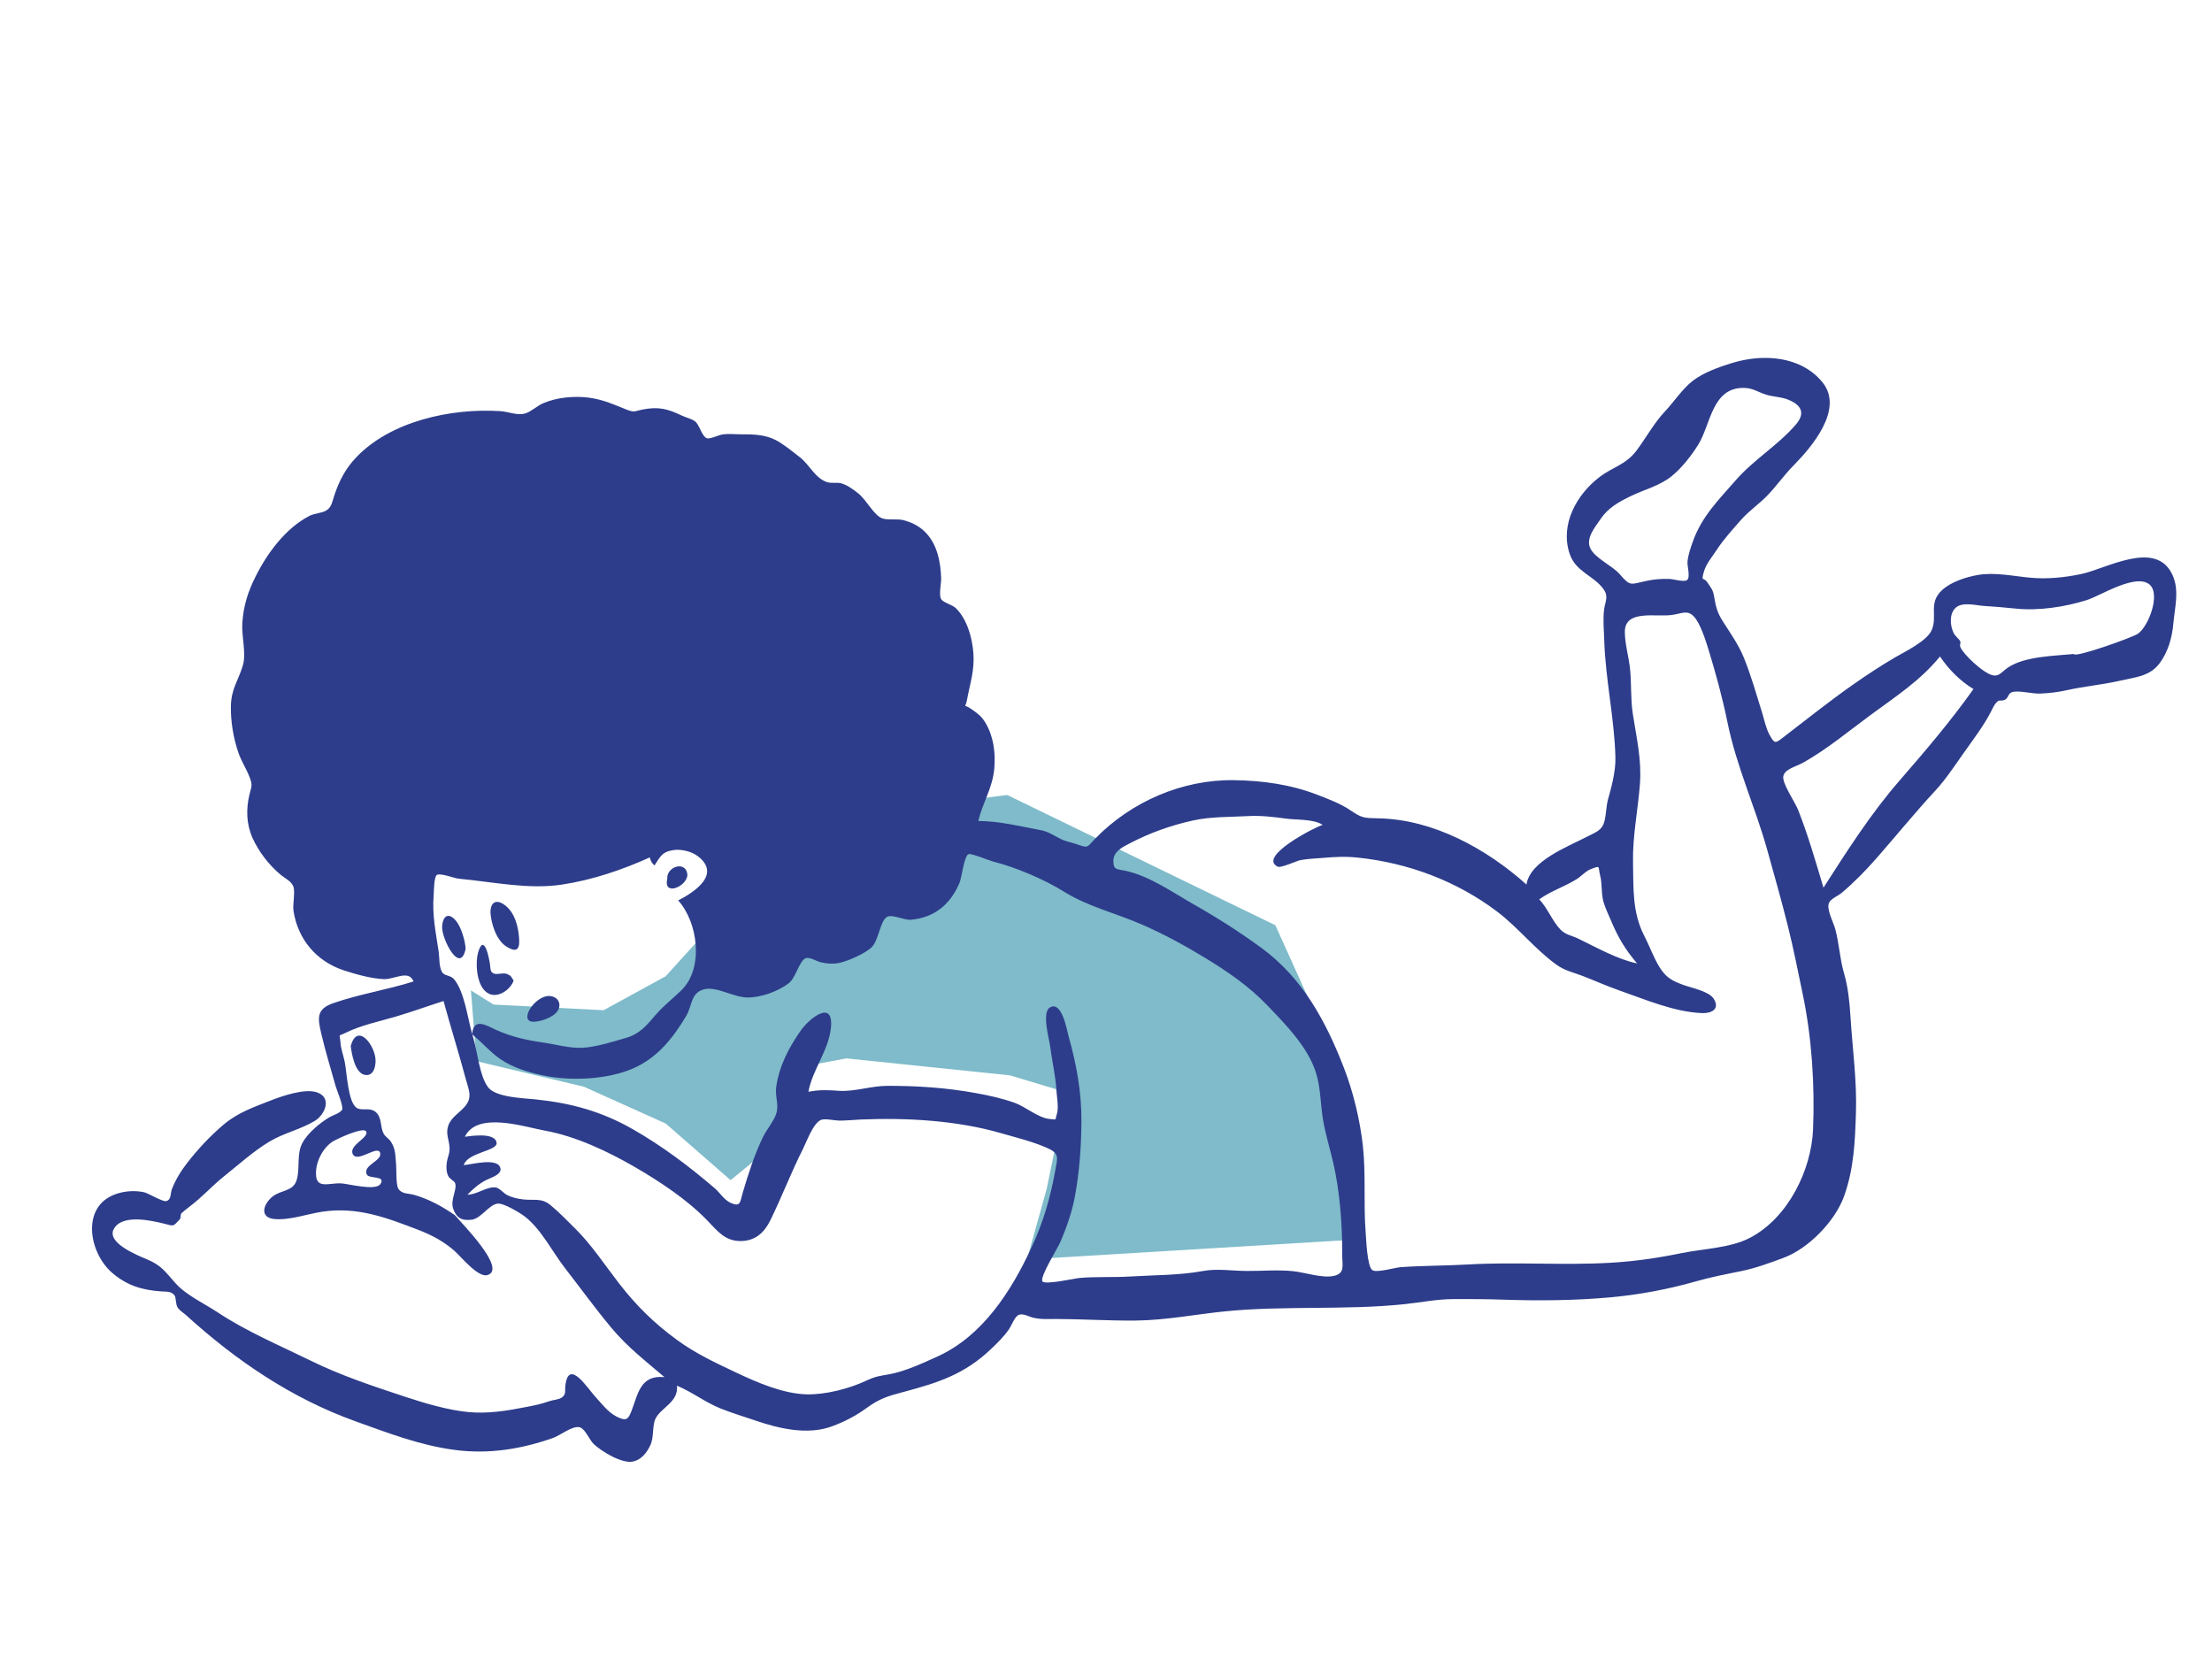<?xml version="1.0" encoding="UTF-8" standalone="no"?>
<svg width="649" height="487" viewBox="0 0 649 487" fill="none" xmlns="http://www.w3.org/2000/svg">
<path fill-rule="evenodd" clip-rule="evenodd" d="M138.166 290.565L139.822 311.337L171.293 318.815L195.31 329.617L214.359 346.234L223.468 338.756L235.063 312.999L248.314 310.506L296.348 315.492L312.912 320.477L307.114 348.727L301.317 369.499L397.386 363.683L394.073 315.492L374.197 271.455L295.52 233.234L236.719 240.712L195.31 286.411L177.091 296.381L144.792 294.72" fill="#7FBBCA"/>
<path fill-rule="evenodd" clip-rule="evenodd" d="M534.669 112.103C541.141 119.971 531.605 131.098 526.198 136.588C523.574 139.253 521.399 142.333 518.833 145.065C516.299 147.765 513.118 149.889 510.842 152.495C508.452 155.232 505.694 158.227 503.696 161.306C502.431 163.256 500.556 165.435 499.927 167.699C499.025 170.954 499.779 169.074 500.973 170.914C502.191 172.793 502.602 172.902 503.016 175.522C503.417 178.069 503.988 179.933 505.364 182.109C507.63 185.693 510.078 189.062 511.677 193.025C513.802 198.295 515.305 203.646 516.998 209.068C517.659 211.183 518.101 213.605 519.167 215.553C520.68 218.32 520.893 218.088 523.145 216.362C529.866 211.21 536.664 205.764 543.671 200.854C547.685 198.041 551.854 195.287 556.09 192.823C558.998 191.131 565.245 188.121 566.7 184.982C568.63 180.819 565.626 176.999 569.761 173.165C572.453 170.669 576.841 169.285 580.349 168.678C585.307 167.822 590.784 169.045 595.737 169.489C600.744 169.936 605.64 169.449 610.55 168.424C618.067 166.856 632.507 158.18 637.378 168.603C639.51 173.164 638.069 178.217 637.668 182.892C637.319 186.967 636.124 191.292 633.586 194.643C630.685 198.472 626.462 198.673 622.07 199.69C616.883 200.89 611.56 201.328 606.365 202.499C603.807 203.075 601.283 203.356 598.656 203.477C596.318 203.586 592.946 202.638 590.894 202.937C588.949 203.22 589.613 204.449 588.247 205.3C587.693 205.646 586.563 205.398 586.217 205.676C585.268 206.44 584.993 207.105 584.3 208.488C582.1 212.882 578.772 217.166 575.943 221.191C573.561 224.582 570.8 228.734 567.997 231.76C562.055 238.176 556.285 245.246 550.42 251.95C547.437 255.361 543.858 258.99 540.391 261.922C539.321 262.827 537.158 263.642 536.611 264.909C535.831 266.715 537.953 270.691 538.449 272.507C539.626 276.824 539.786 281.283 541.035 285.534C542.231 289.601 542.665 294.035 542.93 298.273C543.53 307.853 544.839 316.94 544.532 326.525C544.267 334.792 543.964 342.72 541.093 350.836C538.48 358.224 530.652 366.267 523.372 368.988C519.039 370.609 515.013 372.082 510.652 372.961C506.345 373.829 501.808 374.718 497.531 375.94C489.597 378.206 481.235 379.789 472.995 380.565C462.449 381.558 451.447 381.653 440.928 381.288C436.131 381.121 431.201 381.111 426.467 381.126C421.561 381.14 416.94 382.107 412.036 382.621C394.731 384.436 376.442 382.978 359.146 384.753C350.598 385.63 342.062 387.319 333.366 387.42C325.579 387.509 317.684 386.996 310.07 386.962C307.655 386.951 305.551 387.144 303.138 386.59C301.866 386.297 300.077 385.159 298.792 385.815C297.67 386.388 296.823 388.802 296.127 389.83C294.607 392.079 292.754 393.885 290.798 395.749C283.033 403.15 275.339 405.642 265.148 408.354C260.469 409.6 258.16 410.251 254.232 413.101C251.032 415.421 247.794 417.089 244.111 418.457C236.887 421.141 228.368 419.065 221.579 416.737C218.291 415.609 214.837 414.584 211.478 413.245C206.903 411.423 203.127 408.396 198.618 406.534C199.136 411.345 193.918 412.961 192.335 416.193C191.312 418.282 191.932 421.562 190.841 423.924C189.83 426.114 188.266 428.185 185.827 428.758C182.504 429.538 176.564 425.841 174.23 423.685C172.934 422.487 171.777 419.298 170.19 418.767C168.12 418.074 164.327 421.136 162.368 421.827C152.994 425.136 143.494 426.696 133.429 425.378C123.23 424.042 113.882 420.421 104.318 416.987C85.587 410.262 69.284 399.191 54.617 385.86C53.801 385.118 52.617 384.457 52.054 383.485C51.562 382.636 51.606 380.631 51.285 380.157C50.329 378.747 48.897 378.996 47.105 378.861C41.568 378.443 37.169 377.106 32.877 373.395C26.121 367.554 23.622 353.936 33.978 350.318C36.625 349.393 39.539 349.209 42.275 349.779C43.404 350.015 47.602 352.559 48.675 352.388C50.301 352.13 49.984 350.037 50.416 348.919C51.512 346.085 53.054 343.59 54.912 341.186C58.001 337.188 61.765 333.17 65.628 329.917C69.824 326.382 74.445 324.813 79.44 322.856C82.805 321.537 89.374 319.274 92.939 320.453C97.581 321.99 95.309 327.063 92.384 328.837C88.206 331.373 83.192 332.411 78.959 334.977C74.287 337.808 70.02 341.685 65.745 345.088C62.304 347.826 59.322 351.206 55.827 353.831C54.901 354.527 53.387 355.745 53.099 356.129C52.999 356.262 53.122 357.345 52.664 357.826C50.631 359.961 51.107 359.72 48.045 358.971C44.435 358.088 35.819 356.091 33.386 360.566C31.195 364.593 40.16 368.222 43.103 369.451C47.424 371.253 48.434 373.064 51.521 376.499C54.684 380.02 59.937 382.413 63.899 385.038C72.463 390.71 82.089 394.735 91.26 399.241C100.184 403.626 109.777 406.783 119.076 409.851C124.691 411.703 131.419 413.69 137.311 414.261C143.248 414.837 148.816 413.868 154.642 412.735C156.971 412.282 158.73 411.935 161.166 411.076C162.25 410.693 164.02 410.637 164.882 409.968C166.217 408.93 165.662 408.101 165.899 406.328C166.933 398.556 172.325 407.233 174.711 409.82C176.552 411.817 178.365 414.273 180.789 415.538C183.827 417.123 184.354 416.376 185.349 413.762C187.213 408.868 187.913 403.305 194.955 404.024C189.395 399.267 184.097 395.226 179.338 389.51C174.643 383.871 170.254 377.811 165.751 372.015C162.061 367.265 158.847 360.71 154.057 356.962C152.543 355.778 147.939 353.049 146.187 353.106C143.565 353.191 141.236 357.476 138.411 357.832C135.291 358.226 133.854 357.137 132.963 354.603C132.039 351.975 134.248 348.95 133.502 347.039C133.294 346.507 131.966 345.871 131.555 345.099C130.938 343.939 130.894 342.413 131.078 341.129C131.354 339.213 132.031 338.431 131.886 336.502C131.718 334.262 130.736 332.623 131.51 330.28C132.322 327.818 134.82 326.47 136.379 324.652C138.739 321.9 137.533 319.825 136.586 316.29C134.559 308.726 132.195 301.248 130.138 293.688C125.407 295.185 120.782 296.882 116.026 298.277C111.452 299.62 105.791 300.824 101.547 302.941C98.997 304.214 99.705 303.045 99.894 305.87C100.015 307.699 100.788 309.743 101.147 311.546C101.81 314.878 102.098 323.474 104.707 325.065C106.287 326.029 108.829 324.629 110.566 326.575C112.029 328.212 111.59 330.593 112.471 332.413C113.018 333.545 114.076 333.975 114.735 335.015C116.11 337.188 115.964 339.015 116.206 341.452C116.358 342.985 116.122 347.578 116.885 348.77C117.903 350.36 119.92 350.084 121.62 350.579C125.905 351.827 129.851 353.997 133.489 356.527C135.378 358.837 148.892 372.357 143.023 374.078C140.188 374.908 135.174 368.524 133.134 366.788C129.973 364.098 126.661 362.331 122.806 360.848C113.397 357.227 104.884 353.974 94.637 355.477C90.244 356.121 84.908 358.066 80.495 357.638C76.054 357.207 77.204 353.246 79.981 351.035C82.464 349.059 85.921 349.614 87.01 346.3C88.11 342.952 86.929 338.721 88.694 335.367C90.201 332.502 93.753 329.528 96.496 327.868C97.691 327.145 99.741 326.64 100.366 325.574C100.878 324.699 98.767 319.685 98.474 318.643C97.041 313.538 95.479 308.427 94.265 303.266C93.139 298.483 92.847 296.003 97.885 294.267C105.575 291.617 113.637 290.378 121.33 287.941C119.966 284.388 115.704 287.377 112.642 287.254C108.892 287.103 104.553 285.869 100.981 284.717C92.874 282.1 87.357 275.577 86.104 267.164C85.829 265.319 86.697 261.618 86.025 259.986C85.391 258.445 83.599 257.695 82.289 256.597C78.913 253.767 75.922 249.883 74.101 245.862C72.276 241.832 72.148 237.306 73.209 233.053C73.793 230.71 74.123 230.388 73.298 228.172C72.341 225.609 70.781 223.327 69.899 220.693C68.454 216.38 67.667 211.729 67.745 207.173C67.835 202.062 69.884 199.77 71.242 195.264C72.314 191.707 70.852 186.791 71.097 182.844C71.41 177.794 72.703 173.737 74.934 169.242C78.363 162.335 83.793 154.932 90.861 151.311C92.258 150.594 94.555 150.552 95.804 149.719C97.355 148.685 97.477 147.16 98.084 145.348C99.533 141.026 101.342 137.524 104.475 134.22C114.635 123.504 132.44 119.709 146.719 120.614C149.283 120.777 151.727 121.99 154.158 121.277C155.842 120.783 157.626 119.028 159.362 118.302C161.559 117.382 163.76 116.845 166.124 116.61C170.792 116.144 174.59 116.636 178.892 118.212C180.517 118.808 182.072 119.458 183.674 120.104C186.201 121.126 186.057 120.639 188.435 120.166C193.173 119.222 195.895 119.92 200.093 121.942C201.212 122.481 202.982 122.881 203.943 123.635C205.305 124.705 205.86 127.954 207.376 128.56C208.217 128.898 210.817 127.658 211.901 127.481C213.814 127.169 215.687 127.444 217.591 127.423C220.961 127.387 224.523 127.512 227.6 129.105C229.918 130.305 232.708 132.619 234.703 134.161C237.465 136.293 239.19 140.324 242.638 141.441C243.988 141.878 245.45 141.436 246.828 141.808C248.626 142.294 250.352 143.596 251.807 144.745C254.311 146.723 256.429 151.319 258.98 152.122C260.682 152.659 263.328 152.099 265.276 152.655C267.72 153.352 269.747 154.363 271.559 156.212C275.015 159.741 275.992 164.957 276.14 169.741C276.179 171.031 275.384 174.667 276.157 175.812C276.843 176.827 279.428 177.413 280.481 178.455C283.771 181.713 285.257 187.141 285.589 191.604C285.97 196.697 284.655 200.286 283.75 205.159C283.186 208.196 282.457 206.25 285.02 208.039C286.78 209.268 287.996 210.127 289.137 212.055C291.523 216.086 292.123 220.839 291.729 225.434C291.237 231.166 288.33 235.439 287.023 240.863C293.047 240.863 299.536 242.454 305.421 243.565C307.592 243.975 309.274 245.169 311.201 246.126C312.864 246.952 314.105 247.048 315.674 247.596C319.472 248.92 318.738 248.699 321.38 245.989C331.904 235.193 346.885 228.675 361.992 228.887C370.418 229.005 378.569 230.117 386.447 233.15C389.712 234.407 393.341 235.762 396.238 237.733C399.594 240.018 400.093 239.991 404.529 240.084C420.592 240.417 436.179 249.044 447.87 259.502C448.914 252.488 460.306 248.282 465.823 245.374C467.708 244.381 469.439 243.863 470.367 242.002C471.235 240.26 471.184 236.677 471.764 234.625C472.829 230.857 474.059 226.247 473.963 222.274C473.688 210.769 471.026 199.318 470.681 187.787C470.594 184.892 470.265 181.641 470.65 178.774C470.96 176.464 472.015 175.023 470.499 172.885C467.621 168.825 462.314 167.811 460.53 162.467C457.655 153.855 462.594 145.049 469.338 139.926C473.221 136.978 477.015 136.353 480.127 132.219C482.93 128.494 485.299 124.089 488.494 120.703C491.173 117.865 493.613 114.061 496.684 111.699C499.832 109.277 504.454 107.639 508.213 106.489C517.237 103.725 528.319 104.385 534.669 112.103ZM252.591 328.444C250.492 328.533 248.379 328.769 246.276 328.767C244.996 328.765 242.023 328.074 240.871 328.561C238.567 329.536 236.703 334.871 235.626 336.999C232.138 343.901 229.392 351.137 225.989 358.065C224.219 361.669 221.577 364.039 217.4 364.096C212.721 364.161 210.519 361.163 207.549 358.086C201.628 351.949 193.657 346.674 186.307 342.406C178.367 337.797 168.9 333.33 159.861 331.702C153.841 330.619 140.049 325.945 136.387 333.496C138.259 333.246 145.402 332.153 145.705 335.319C145.933 337.694 137.145 338.1 136.059 341.825C138.357 341.646 146.289 339.432 146.846 342.847C147.142 344.663 143.828 345.577 142.663 346.189C140.352 347.405 138.961 348.666 137.143 350.492C139.948 350.492 142.715 348.109 145.379 348.358C146.478 348.461 147.799 350.104 148.799 350.605C150.217 351.315 151.748 351.669 153.312 351.862C156.717 352.284 158.778 351.323 161.493 353.541C163.931 355.533 166.465 358.162 168.711 360.378C173.504 365.11 177.449 371.116 181.561 376.434C186.638 382.999 191.909 388.211 198.662 393.128C204.159 397.13 209.73 399.722 215.959 402.668C222.069 405.559 229.754 408.911 236.685 409.07C242.214 409.198 249.125 407.423 254.157 405.064C257.084 403.691 258.148 403.693 261.076 403.149C265.622 402.306 270.883 399.866 275.09 397.952C288.303 391.94 296.677 378.838 302.634 366.013C306.025 358.714 308.144 351.582 309.557 343.685C310.327 339.383 310.998 338.374 306.807 336.594C302.573 334.798 297.998 333.687 293.592 332.418C280.668 328.696 265.936 327.876 252.591 328.444ZM284.163 250.596C282.845 251.19 282.144 257.53 281.551 258.942C278.911 265.244 274.227 269.177 267.357 269.833C265.225 270.037 261.747 268.095 260.218 269.013C258.172 270.242 257.802 276.118 255.6 278.045C253.573 279.82 249.35 281.696 246.75 282.379C244.742 282.905 242.751 282.76 240.751 282.297C239.61 282.032 237.434 280.623 236.317 281.154C234.415 282.061 233.519 286.885 231.347 288.522C228.172 290.915 223.13 292.688 219.244 292.643C215.236 292.597 210.404 289.43 206.835 290.188C202.599 291.087 203.155 295.028 201.306 298.109C197.378 304.651 192.915 310.286 185.853 313.409C178.215 316.787 167.266 317.217 159.254 315.498C154.899 314.564 150.528 313.243 146.853 310.746C143.925 308.757 141.726 306.108 139.014 303.86L138.571 303.501L138.593 303.58C138.653 303.79 138.715 303.994 138.777 304.193C140.068 308.311 140.642 315.618 143.208 318.977C145.504 321.983 153.477 322.151 157.315 322.555C167.602 323.64 176.447 326.048 185.521 331.208C194.206 336.147 202.139 342.124 209.658 348.566C211.203 349.889 212.438 352.01 214.306 352.861C217.358 354.251 217.111 352.629 217.918 349.911C219.574 344.337 221.33 338.832 223.853 333.578C224.933 331.326 227.391 328.536 227.918 326.144C228.423 323.85 227.386 321.347 227.739 318.884C228.628 312.661 231.437 307.354 234.958 302.322C237.403 298.829 244.716 292.882 243.782 301.673C243.091 308.165 238.352 313.917 237.186 320.296C240.78 319.626 243.035 319.821 246.271 320.026C250.685 320.305 255.705 318.577 260.256 318.562C268.981 318.535 277.575 319.104 286.151 320.659C290.123 321.379 293.905 322.193 297.734 323.553C300.743 324.62 304.744 328.021 307.949 328.281C310.273 328.469 309.463 328.774 310.095 326.791C310.682 324.951 310.051 321.641 309.934 319.711C309.667 315.343 308.62 311.093 308.077 306.754C307.845 304.892 305.623 297.131 307.967 295.627C311.555 293.325 313.055 302.356 313.511 303.974C315.852 312.267 317.357 320.438 317.287 329.108C317.226 336.607 316.728 343.815 315.325 351.269C314.496 355.673 312.975 359.902 311.269 364.031C310.37 366.206 305.099 374.451 305.832 375.903C306.419 377.067 315.377 375.041 316.755 374.923C321.659 374.503 326.575 374.796 331.484 374.504C338.74 374.073 346.05 374.161 352.998 372.882C357.141 372.119 361.538 372.848 365.677 372.875C370.242 372.905 374.654 372.483 379.249 372.919C382.738 373.248 387.974 375.091 391.341 374.325C394.787 373.542 393.769 371.235 393.793 367.726C393.849 359.248 393.095 349.493 391.202 341.249C390.203 336.903 388.86 332.696 388.143 328.278C387.427 323.858 387.464 319.082 386.131 314.802C383.766 307.208 377.265 300.616 371.88 295.004C366.339 289.23 360.175 285.037 353.376 280.895C347.598 277.376 341.492 274.071 335.232 271.318C327.718 268.013 319.186 265.975 312.223 261.624C306.428 258.003 298.047 254.433 291.362 252.757C290.303 252.492 284.911 250.26 284.163 250.596ZM490.558 180.414C485.737 181.091 476.725 178.737 476.729 185.384C476.731 189.03 477.941 192.853 478.284 196.501C478.689 200.806 478.409 205.138 479.065 209.426C480.126 216.367 481.684 222.777 481.162 229.909C480.594 237.661 478.979 245.11 479.129 252.973C479.271 260.456 478.868 267.671 482.424 274.538C483.924 277.437 485.142 280.843 486.792 283.556C488.727 286.735 490.403 287.666 493.861 288.946C496.026 289.748 501.358 290.792 502.761 292.953C504.786 296.072 502.081 297.334 499.418 297.228C491.191 296.9 482.744 293.229 475.031 290.548C471.402 289.286 467.909 287.696 464.343 286.319C461.493 285.218 459.17 284.838 456.578 282.96C450.262 278.384 445.387 272.059 439.158 267.365C427.374 258.485 413.247 253.183 398.447 251.61C394.639 251.205 391.691 251.387 387.877 251.71C385.767 251.889 383.677 251.946 381.588 252.334C380.382 252.558 375.844 254.714 374.901 254.266C368.779 251.355 386.115 242.495 388.065 242.011C385.602 240.275 380.486 240.574 377.531 240.188C373.759 239.695 370.091 239.213 366.282 239.421C360.956 239.713 355.291 239.555 350.064 240.705C343.515 242.145 337.314 244.355 331.396 247.457C329.42 248.493 326.64 249.752 326.659 252.638C326.676 255.35 327.756 254.906 330.397 255.506C337.51 257.125 344.094 261.84 350.431 265.432C357.17 269.251 363.882 273.542 370.135 278.117C382.123 286.89 388.964 299.51 394.288 313.23C397.042 320.325 399.039 328.611 399.867 336.174C400.789 344.587 400.02 353.049 400.679 361.454C400.833 363.44 401.099 371.366 402.597 372.602C403.734 373.538 409.377 371.863 410.967 371.754C417.616 371.296 424.305 371.342 430.827 370.966C444.612 370.171 458.744 371.28 472.654 370.462C479.652 370.05 486.426 369.066 493.288 367.654C499.666 366.342 507.614 366.185 513.432 363.154C524.632 357.318 531.459 343.251 531.951 331.339C532.483 318.426 531.601 304.375 528.89 291.512C527.468 284.767 526.235 278.347 524.562 271.682C522.69 264.22 520.587 256.79 518.531 249.42C514.991 236.733 509.48 224.914 506.842 211.912C505.39 204.759 503.334 197.281 501.188 190.3C500.397 187.728 498.837 182.84 496.996 180.885C495.061 178.833 493.437 180.01 490.558 180.414ZM97.585 334.923C94.682 336.781 92.588 340.958 92.721 344.402C92.721 348.948 96.494 347.011 100.05 347.176C102.214 347.276 110.219 349.497 111.627 347.353C113.307 344.793 108.253 345.936 107.614 344.563C106.32 341.785 112.251 340.612 111.526 338.205C110.801 335.799 104.775 341.353 103.484 338.558C102.288 335.971 108.375 333.734 107.441 331.953C106.648 330.443 98.612 334.265 97.585 334.923ZM110.194 311.238C110.179 313.176 109.511 315.753 107.103 315.358C104.095 314.864 103.183 309.089 102.908 306.904C104.834 299.709 110.226 306.825 110.194 311.238ZM197.532 249.403C194.054 249.948 193.662 251.505 192.036 253.895C191.294 253.304 190.834 252.519 190.657 251.542C182.434 255.246 173.879 258.14 164.96 259.509C155.023 261.036 144.658 258.726 134.561 257.785C133.254 257.663 129.244 256.048 128.179 256.689C127.297 257.22 127.312 261.676 127.24 262.538C126.75 268.409 127.869 273.595 128.731 279.341C128.961 280.871 128.735 284.184 129.941 285.49C130.789 286.408 132.299 286.074 133.373 287.459C136.268 291.198 137.171 298.441 138.504 303.262L138.537 303.38L138.543 303.294C138.956 298.377 142.798 300.903 145.658 302.192C149.957 304.13 154.461 305.166 159.112 305.818C162.851 306.342 167.094 307.596 170.93 307.395C174.959 307.185 179.914 305.59 183.837 304.442C187.553 303.355 189.603 301.003 192.168 297.974C194.618 295.081 197.285 293.099 199.929 290.518C206.59 284.014 204.766 270.538 198.98 264.173C203.662 261.77 211.781 256.488 204.661 251.13C202.82 249.744 199.751 249.055 197.532 249.403ZM138.537 303.38L138.53 303.468L138.571 303.501L138.537 303.38ZM161.347 292.214C163.193 292.354 164.519 293.743 164.034 295.656C163.42 298.073 159.218 299.587 157.117 299.721C151.549 300.387 156.816 291.872 161.347 292.214ZM143.763 282.915C143.962 284.318 143.764 285.192 144.981 285.648C145.911 285.997 147.668 285.279 148.812 285.764C149.953 286.249 149.989 286.542 150.69 287.68C149.897 290.163 146.255 292.972 143.333 291.478C139.7 289.621 139.361 282.297 140.358 279.171C142.046 273.873 143.465 280.822 143.763 282.915ZM466.836 254.94C465.32 255.491 463.983 257.053 462.628 257.902C459.022 260.163 455.077 261.363 451.623 263.838C454.09 266.499 455.382 270.108 457.79 272.669C459.298 274.272 461.131 274.45 462.944 275.32C468.241 277.862 474.476 281.438 480.328 282.653C476.902 278.644 474.728 275.017 472.693 270.145C471.966 268.404 471.053 266.561 470.509 264.752C469.727 262.161 470.148 259.42 469.486 256.863C468.773 254.103 469.756 253.88 466.836 254.94ZM133.768 270.118C135.309 271.937 136.493 276.036 136.623 278.359C134.998 286.144 129.557 275.402 129.722 271.916C129.876 268.701 131.564 267.519 133.768 270.118ZM148.51 265.858C151.15 268.11 152.013 271.871 152.286 274.979C152.584 278.348 151.815 279.78 148.459 277.615C145.522 275.719 144.052 270.671 143.9 267.713C143.9 264.342 145.951 263.675 148.51 265.858ZM201.629 256.216C202.289 259.731 194.504 263.344 195.775 257.839C195.52 254.326 200.929 252.492 201.629 256.216ZM569.193 192.598C563.313 199.777 556.193 204.335 548.835 209.76C542.317 214.566 536.111 219.757 529.054 223.746C526.982 224.918 523.589 225.6 523.214 227.777C522.862 229.824 526.66 235.32 527.538 237.539C530.502 245.023 532.69 252.703 535.007 260.425C541.913 249.661 548.879 238.717 557.344 228.984C564.814 220.394 572.477 211.406 579.008 202.151C575.055 199.743 571.78 196.422 569.193 192.598ZM612.294 176.043C605.746 178.09 598.202 179.242 591.377 178.544C588.283 178.228 585.235 177.965 582.112 177.772C579.773 177.627 575.818 176.487 573.806 178.289C571.903 179.993 572.133 183.384 573.102 185.502C573.729 186.871 574.598 187.092 575.166 188.226C575.349 188.592 574.807 189.223 575.278 190.082C576.572 192.446 580.975 196.396 583.348 197.599C586.391 199.144 586.846 197.348 589.219 195.791C594.214 192.515 602.606 192.456 608.458 191.866C608.576 193.125 625.536 187.073 627.21 185.962C630.341 183.885 634.009 174.327 630.678 171.495C626.658 168.075 616.183 174.826 612.294 176.043ZM498.243 130.484C496.182 133.769 493.44 137.296 490.395 139.753C486.956 142.529 482.493 143.607 478.561 145.506C475 147.225 471.835 148.948 469.612 152.266C468.074 154.562 465.256 157.782 466.541 160.74C467.856 163.766 473.035 165.888 475.285 168.518C478.383 172.138 478.387 171.428 483.027 170.427C485.345 169.927 487.547 169.771 489.916 169.854C490.874 169.887 494.11 170.826 494.959 170.196C496.047 169.388 494.978 166.035 495.115 164.731C495.325 162.746 496.03 160.699 496.699 158.827C499.35 151.399 504.391 146.501 509.292 140.868C514.55 134.825 521.754 130.583 526.935 124.512C529.796 121.16 528.493 118.79 524.568 117.22C522.573 116.423 520.235 116.427 518.188 115.791C516.071 115.134 514.186 113.841 511.918 113.815C502.279 113.428 501.972 124.539 498.243 130.484Z" fill="#2D3D8B"/>
</svg>
